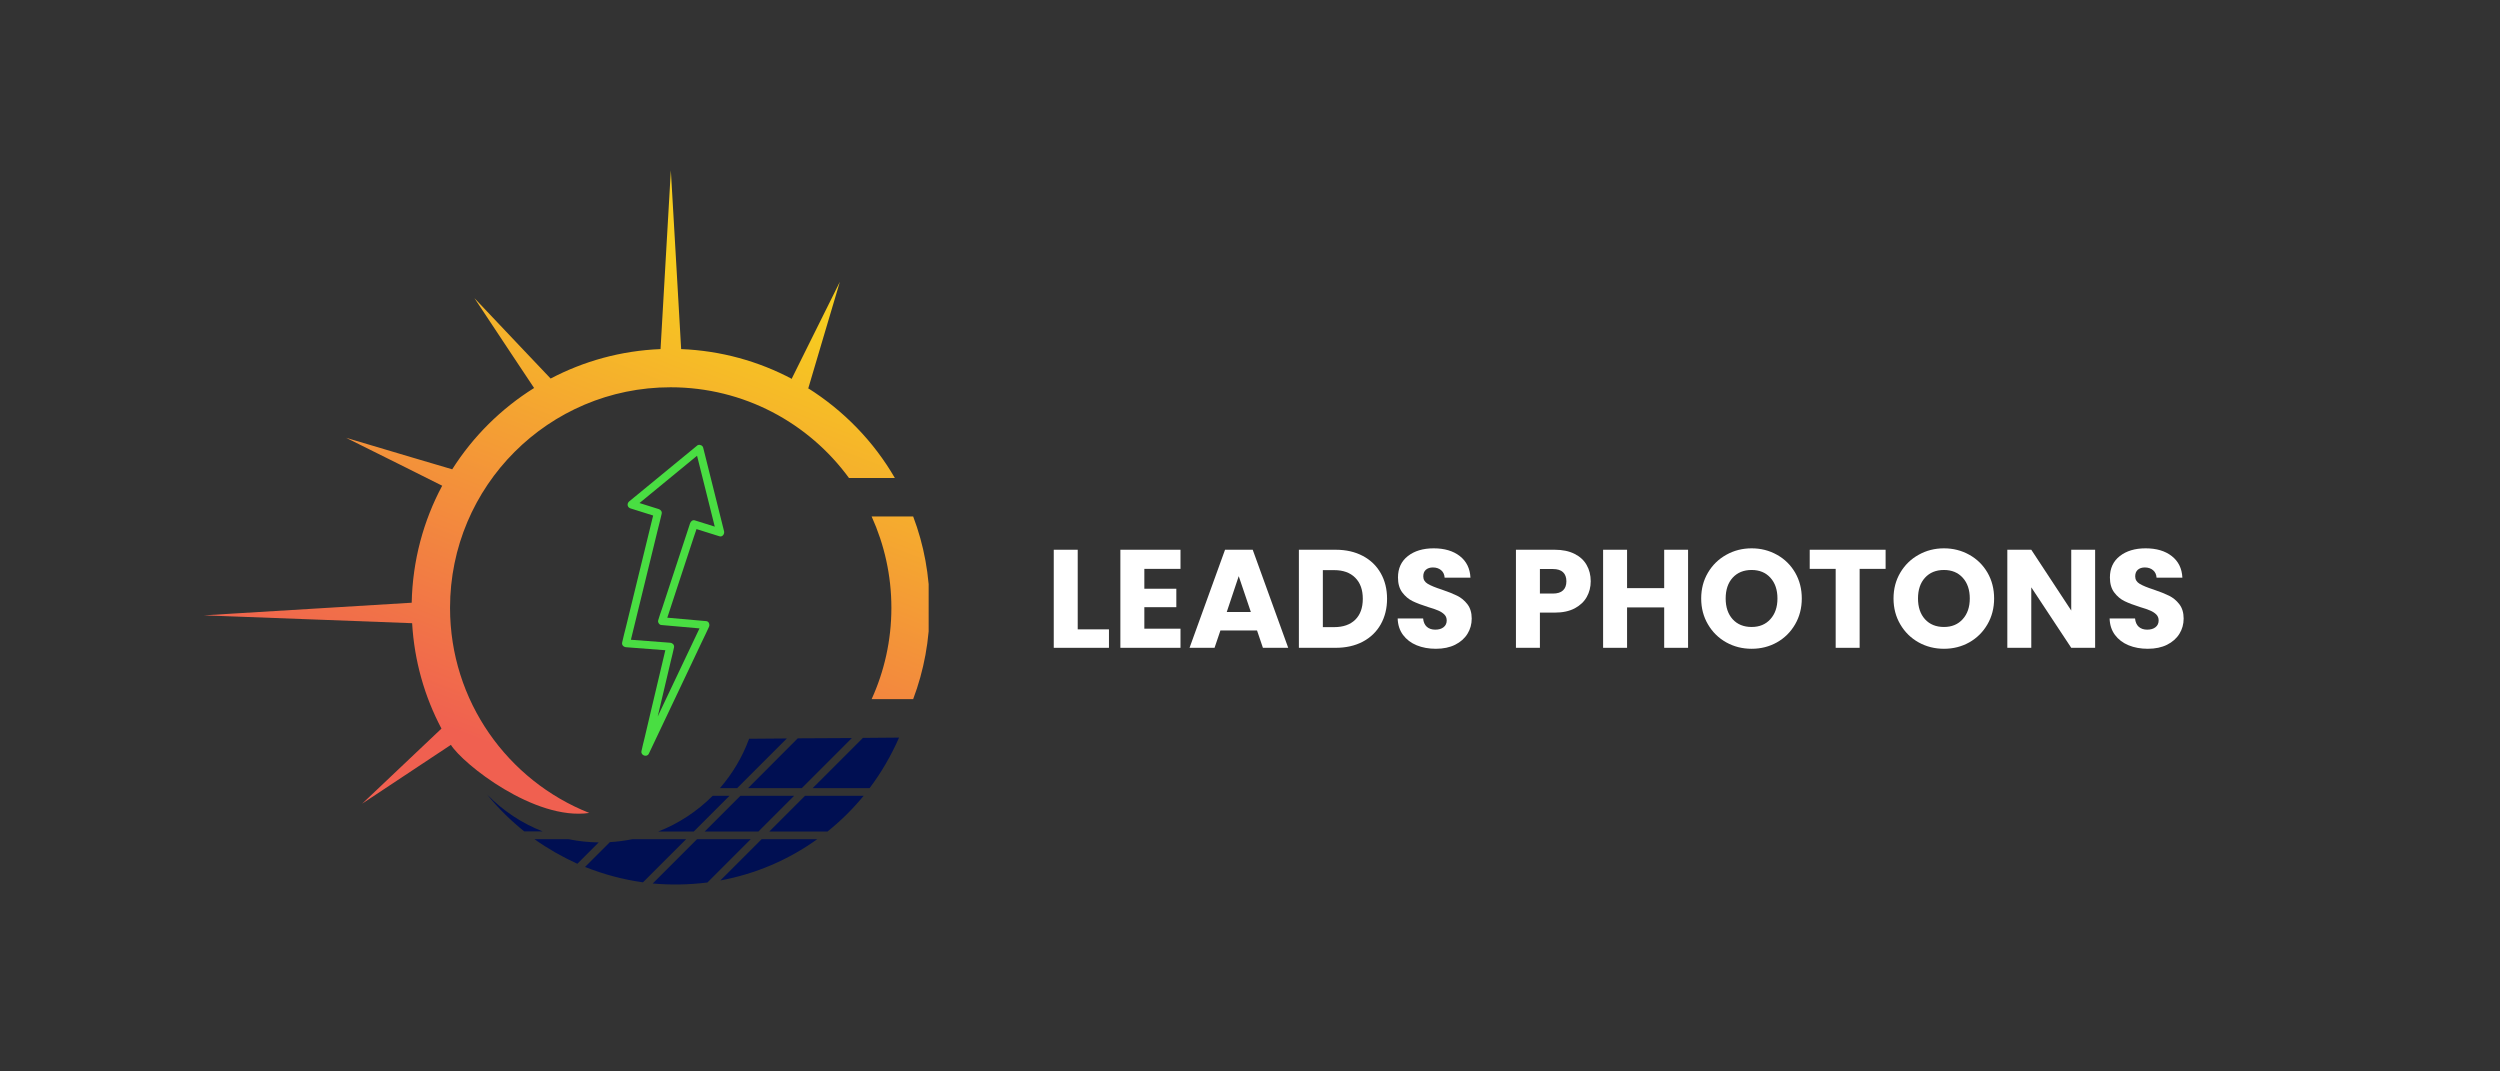 <svg xmlns="http://www.w3.org/2000/svg" xmlns:xlink="http://www.w3.org/1999/xlink" width="700" zoomAndPan="magnify" viewBox="0 0 525 225" height="300" preserveAspectRatio="xMidYMid meet" version="1.0"><rect x="0" y="0" width="525" height="225" fill="#333333" stroke="none"/><defs><g/><clipPath id="bc6235ba43"><path d="M 42.766 35.816 L 195.016 35.816 L 195.016 171 L 42.766 171 Z M 42.766 35.816 " clip-rule="nonzero"/></clipPath><clipPath id="e0407c0b31"><path d="M 123.746 170.719 C 106.609 163.918 94.508 147.211 94.508 127.641 C 94.508 102.059 115.238 81.328 140.816 81.328 C 156.215 81.328 169.844 88.828 178.289 100.383 L 187.922 100.383 C 183.473 92.699 177.16 86.207 169.629 81.48 C 169.691 81.48 169.723 81.48 169.75 81.512 L 172.312 72.852 L 176.367 59.191 L 170.027 71.938 L 166.277 79.496 C 166.305 79.496 166.336 79.559 166.336 79.59 C 159.324 75.871 151.43 73.645 143.043 73.309 L 142.098 56.875 L 140.879 35.777 L 139.66 56.875 L 138.715 73.309 C 130.391 73.645 122.586 75.84 115.633 79.496 L 109.414 72.941 L 99.629 62.605 L 107.496 74.469 L 112.16 81.48 C 105.238 85.809 99.355 91.633 94.965 98.555 L 86.395 96.023 L 72.676 91.938 L 85.422 98.277 L 92.859 102 C 88.926 109.348 86.641 117.699 86.457 126.57 L 67.891 127.699 L 42.797 129.223 L 67.98 130.168 L 86.547 130.871 C 87.008 138.828 89.172 146.328 92.707 153.004 L 86.395 158.98 L 76.062 168.766 L 87.922 160.902 L 94.688 156.418 C 97.219 160.445 112.281 172.395 123.746 170.719 Z M 187.191 127.641 C 187.191 134.5 185.695 140.992 183.043 146.816 L 191.766 146.816 C 194.02 140.84 195.238 134.375 195.238 127.641 C 195.238 120.871 194.02 114.406 191.766 108.461 L 183.043 108.461 C 185.695 114.316 187.191 120.809 187.191 127.641 Z M 187.191 127.641 " clip-rule="nonzero"/></clipPath><linearGradient x1="24781.275" gradientTransform="matrix(0.01, 0, 0, -0.01, -150.347, -198.127)" y1="-39349.275" x2="31402.723" gradientUnits="userSpaceOnUse" y2="-22242.948" id="b1482c7d2d"><stop stop-opacity="1" stop-color="rgb(94.099%, 37.599%, 31.4%)" offset="0"/><stop stop-opacity="1" stop-color="rgb(94.099%, 37.599%, 31.4%)" offset="0.125"/><stop stop-opacity="1" stop-color="rgb(94.099%, 37.599%, 31.4%)" offset="0.188"/><stop stop-opacity="1" stop-color="rgb(94.099%, 37.599%, 31.4%)" offset="0.203"/><stop stop-opacity="1" stop-color="rgb(94.11%, 37.761%, 31.326%)" offset="0.211"/><stop stop-opacity="1" stop-color="rgb(94.139%, 38.202%, 31.128%)" offset="0.215"/><stop stop-opacity="1" stop-color="rgb(94.157%, 38.483%, 31.003%)" offset="0.219"/><stop stop-opacity="1" stop-color="rgb(94.176%, 38.763%, 30.876%)" offset="0.223"/><stop stop-opacity="1" stop-color="rgb(94.194%, 39.044%, 30.751%)" offset="0.227"/><stop stop-opacity="1" stop-color="rgb(94.212%, 39.325%, 30.624%)" offset="0.23"/><stop stop-opacity="1" stop-color="rgb(94.231%, 39.606%, 30.499%)" offset="0.234"/><stop stop-opacity="1" stop-color="rgb(94.249%, 39.886%, 30.373%)" offset="0.238"/><stop stop-opacity="1" stop-color="rgb(94.267%, 40.167%, 30.247%)" offset="0.242"/><stop stop-opacity="1" stop-color="rgb(94.286%, 40.448%, 30.121%)" offset="0.246"/><stop stop-opacity="1" stop-color="rgb(94.304%, 40.729%, 29.996%)" offset="0.25"/><stop stop-opacity="1" stop-color="rgb(94.322%, 41.01%, 29.869%)" offset="0.254"/><stop stop-opacity="1" stop-color="rgb(94.341%, 41.29%, 29.744%)" offset="0.258"/><stop stop-opacity="1" stop-color="rgb(94.359%, 41.571%, 29.617%)" offset="0.262"/><stop stop-opacity="1" stop-color="rgb(94.377%, 41.852%, 29.492%)" offset="0.266"/><stop stop-opacity="1" stop-color="rgb(94.395%, 42.133%, 29.366%)" offset="0.27"/><stop stop-opacity="1" stop-color="rgb(94.414%, 42.413%, 29.239%)" offset="0.273"/><stop stop-opacity="1" stop-color="rgb(94.432%, 42.694%, 29.112%)" offset="0.277"/><stop stop-opacity="1" stop-color="rgb(94.45%, 42.975%, 28.987%)" offset="0.281"/><stop stop-opacity="1" stop-color="rgb(94.469%, 43.256%, 28.86%)" offset="0.285"/><stop stop-opacity="1" stop-color="rgb(94.487%, 43.536%, 28.735%)" offset="0.289"/><stop stop-opacity="1" stop-color="rgb(94.505%, 43.817%, 28.609%)" offset="0.293"/><stop stop-opacity="1" stop-color="rgb(94.524%, 44.098%, 28.484%)" offset="0.297"/><stop stop-opacity="1" stop-color="rgb(94.542%, 44.379%, 28.357%)" offset="0.301"/><stop stop-opacity="1" stop-color="rgb(94.562%, 44.659%, 28.232%)" offset="0.305"/><stop stop-opacity="1" stop-color="rgb(94.58%, 44.94%, 28.105%)" offset="0.309"/><stop stop-opacity="1" stop-color="rgb(94.598%, 45.221%, 27.98%)" offset="0.312"/><stop stop-opacity="1" stop-color="rgb(94.617%, 45.502%, 27.853%)" offset="0.316"/><stop stop-opacity="1" stop-color="rgb(94.635%, 45.782%, 27.728%)" offset="0.32"/><stop stop-opacity="1" stop-color="rgb(94.653%, 46.063%, 27.602%)" offset="0.324"/><stop stop-opacity="1" stop-color="rgb(94.672%, 46.344%, 27.477%)" offset="0.328"/><stop stop-opacity="1" stop-color="rgb(94.69%, 46.623%, 27.35%)" offset="0.332"/><stop stop-opacity="1" stop-color="rgb(94.708%, 46.904%, 27.225%)" offset="0.336"/><stop stop-opacity="1" stop-color="rgb(94.727%, 47.185%, 27.098%)" offset="0.34"/><stop stop-opacity="1" stop-color="rgb(94.745%, 47.466%, 26.973%)" offset="0.344"/><stop stop-opacity="1" stop-color="rgb(94.763%, 47.746%, 26.846%)" offset="0.348"/><stop stop-opacity="1" stop-color="rgb(94.781%, 48.027%, 26.721%)" offset="0.352"/><stop stop-opacity="1" stop-color="rgb(94.8%, 48.308%, 26.595%)" offset="0.355"/><stop stop-opacity="1" stop-color="rgb(94.818%, 48.589%, 26.469%)" offset="0.359"/><stop stop-opacity="1" stop-color="rgb(94.836%, 48.869%, 26.343%)" offset="0.363"/><stop stop-opacity="1" stop-color="rgb(94.855%, 49.15%, 26.218%)" offset="0.367"/><stop stop-opacity="1" stop-color="rgb(94.873%, 49.431%, 26.091%)" offset="0.371"/><stop stop-opacity="1" stop-color="rgb(94.891%, 49.712%, 25.966%)" offset="0.375"/><stop stop-opacity="1" stop-color="rgb(94.91%, 49.992%, 25.839%)" offset="0.379"/><stop stop-opacity="1" stop-color="rgb(94.928%, 50.273%, 25.714%)" offset="0.383"/><stop stop-opacity="1" stop-color="rgb(94.946%, 50.554%, 25.587%)" offset="0.387"/><stop stop-opacity="1" stop-color="rgb(94.965%, 50.835%, 25.462%)" offset="0.391"/><stop stop-opacity="1" stop-color="rgb(94.983%, 51.115%, 25.336%)" offset="0.395"/><stop stop-opacity="1" stop-color="rgb(95.001%, 51.396%, 25.211%)" offset="0.398"/><stop stop-opacity="1" stop-color="rgb(95.02%, 51.677%, 25.084%)" offset="0.402"/><stop stop-opacity="1" stop-color="rgb(95.038%, 51.958%, 24.959%)" offset="0.406"/><stop stop-opacity="1" stop-color="rgb(95.056%, 52.238%, 24.832%)" offset="0.41"/><stop stop-opacity="1" stop-color="rgb(95.076%, 52.519%, 24.707%)" offset="0.414"/><stop stop-opacity="1" stop-color="rgb(95.094%, 52.8%, 24.58%)" offset="0.418"/><stop stop-opacity="1" stop-color="rgb(95.113%, 53.081%, 24.454%)" offset="0.422"/><stop stop-opacity="1" stop-color="rgb(95.131%, 53.362%, 24.327%)" offset="0.426"/><stop stop-opacity="1" stop-color="rgb(95.149%, 53.642%, 24.202%)" offset="0.43"/><stop stop-opacity="1" stop-color="rgb(95.168%, 53.923%, 24.075%)" offset="0.434"/><stop stop-opacity="1" stop-color="rgb(95.186%, 54.204%, 23.95%)" offset="0.438"/><stop stop-opacity="1" stop-color="rgb(95.204%, 54.485%, 23.824%)" offset="0.441"/><stop stop-opacity="1" stop-color="rgb(95.222%, 54.765%, 23.698%)" offset="0.445"/><stop stop-opacity="1" stop-color="rgb(95.241%, 55.045%, 23.572%)" offset="0.449"/><stop stop-opacity="1" stop-color="rgb(95.259%, 55.325%, 23.447%)" offset="0.453"/><stop stop-opacity="1" stop-color="rgb(95.277%, 55.606%, 23.32%)" offset="0.457"/><stop stop-opacity="1" stop-color="rgb(95.296%, 55.887%, 23.195%)" offset="0.461"/><stop stop-opacity="1" stop-color="rgb(95.314%, 56.168%, 23.068%)" offset="0.465"/><stop stop-opacity="1" stop-color="rgb(95.332%, 56.448%, 22.943%)" offset="0.469"/><stop stop-opacity="1" stop-color="rgb(95.351%, 56.729%, 22.816%)" offset="0.473"/><stop stop-opacity="1" stop-color="rgb(95.369%, 57.01%, 22.691%)" offset="0.477"/><stop stop-opacity="1" stop-color="rgb(95.387%, 57.291%, 22.565%)" offset="0.48"/><stop stop-opacity="1" stop-color="rgb(95.406%, 57.571%, 22.44%)" offset="0.484"/><stop stop-opacity="1" stop-color="rgb(95.424%, 57.852%, 22.313%)" offset="0.488"/><stop stop-opacity="1" stop-color="rgb(95.442%, 58.133%, 22.188%)" offset="0.492"/><stop stop-opacity="1" stop-color="rgb(95.461%, 58.414%, 22.061%)" offset="0.496"/><stop stop-opacity="1" stop-color="rgb(95.479%, 58.694%, 21.936%)" offset="0.5"/><stop stop-opacity="1" stop-color="rgb(95.497%, 58.975%, 21.809%)" offset="0.504"/><stop stop-opacity="1" stop-color="rgb(95.515%, 59.256%, 21.684%)" offset="0.508"/><stop stop-opacity="1" stop-color="rgb(95.534%, 59.537%, 21.558%)" offset="0.512"/><stop stop-opacity="1" stop-color="rgb(95.552%, 59.818%, 21.432%)" offset="0.516"/><stop stop-opacity="1" stop-color="rgb(95.57%, 60.098%, 21.306%)" offset="0.52"/><stop stop-opacity="1" stop-color="rgb(95.59%, 60.379%, 21.181%)" offset="0.523"/><stop stop-opacity="1" stop-color="rgb(95.609%, 60.66%, 21.054%)" offset="0.527"/><stop stop-opacity="1" stop-color="rgb(95.627%, 60.941%, 20.929%)" offset="0.531"/><stop stop-opacity="1" stop-color="rgb(95.645%, 61.221%, 20.802%)" offset="0.535"/><stop stop-opacity="1" stop-color="rgb(95.663%, 61.502%, 20.677%)" offset="0.539"/><stop stop-opacity="1" stop-color="rgb(95.682%, 61.783%, 20.551%)" offset="0.543"/><stop stop-opacity="1" stop-color="rgb(95.7%, 62.064%, 20.425%)" offset="0.547"/><stop stop-opacity="1" stop-color="rgb(95.718%, 62.344%, 20.299%)" offset="0.551"/><stop stop-opacity="1" stop-color="rgb(95.737%, 62.625%, 20.174%)" offset="0.555"/><stop stop-opacity="1" stop-color="rgb(95.755%, 62.906%, 20.047%)" offset="0.559"/><stop stop-opacity="1" stop-color="rgb(95.773%, 63.187%, 19.92%)" offset="0.562"/><stop stop-opacity="1" stop-color="rgb(95.792%, 63.466%, 19.794%)" offset="0.566"/><stop stop-opacity="1" stop-color="rgb(95.81%, 63.747%, 19.669%)" offset="0.57"/><stop stop-opacity="1" stop-color="rgb(95.828%, 64.027%, 19.542%)" offset="0.574"/><stop stop-opacity="1" stop-color="rgb(95.847%, 64.308%, 19.417%)" offset="0.578"/><stop stop-opacity="1" stop-color="rgb(95.865%, 64.589%, 19.29%)" offset="0.582"/><stop stop-opacity="1" stop-color="rgb(95.883%, 64.87%, 19.165%)" offset="0.586"/><stop stop-opacity="1" stop-color="rgb(95.901%, 65.15%, 19.038%)" offset="0.59"/><stop stop-opacity="1" stop-color="rgb(95.92%, 65.431%, 18.913%)" offset="0.594"/><stop stop-opacity="1" stop-color="rgb(95.938%, 65.712%, 18.787%)" offset="0.598"/><stop stop-opacity="1" stop-color="rgb(95.956%, 65.993%, 18.661%)" offset="0.602"/><stop stop-opacity="1" stop-color="rgb(95.975%, 66.273%, 18.535%)" offset="0.605"/><stop stop-opacity="1" stop-color="rgb(95.993%, 66.554%, 18.41%)" offset="0.609"/><stop stop-opacity="1" stop-color="rgb(96.011%, 66.835%, 18.283%)" offset="0.613"/><stop stop-opacity="1" stop-color="rgb(96.03%, 67.116%, 18.158%)" offset="0.617"/><stop stop-opacity="1" stop-color="rgb(96.048%, 67.397%, 18.031%)" offset="0.621"/><stop stop-opacity="1" stop-color="rgb(96.066%, 67.677%, 17.906%)" offset="0.625"/><stop stop-opacity="1" stop-color="rgb(96.085%, 67.958%, 17.78%)" offset="0.629"/><stop stop-opacity="1" stop-color="rgb(96.104%, 68.239%, 17.654%)" offset="0.633"/><stop stop-opacity="1" stop-color="rgb(96.123%, 68.52%, 17.528%)" offset="0.637"/><stop stop-opacity="1" stop-color="rgb(96.141%, 68.8%, 17.403%)" offset="0.641"/><stop stop-opacity="1" stop-color="rgb(96.159%, 69.081%, 17.276%)" offset="0.645"/><stop stop-opacity="1" stop-color="rgb(96.178%, 69.362%, 17.151%)" offset="0.648"/><stop stop-opacity="1" stop-color="rgb(96.196%, 69.643%, 17.024%)" offset="0.652"/><stop stop-opacity="1" stop-color="rgb(96.214%, 69.923%, 16.899%)" offset="0.656"/><stop stop-opacity="1" stop-color="rgb(96.233%, 70.204%, 16.772%)" offset="0.66"/><stop stop-opacity="1" stop-color="rgb(96.251%, 70.485%, 16.647%)" offset="0.664"/><stop stop-opacity="1" stop-color="rgb(96.269%, 70.766%, 16.521%)" offset="0.668"/><stop stop-opacity="1" stop-color="rgb(96.288%, 71.046%, 16.396%)" offset="0.672"/><stop stop-opacity="1" stop-color="rgb(96.306%, 71.327%, 16.269%)" offset="0.676"/><stop stop-opacity="1" stop-color="rgb(96.324%, 71.608%, 16.144%)" offset="0.68"/><stop stop-opacity="1" stop-color="rgb(96.342%, 71.887%, 16.017%)" offset="0.684"/><stop stop-opacity="1" stop-color="rgb(96.361%, 72.168%, 15.892%)" offset="0.688"/><stop stop-opacity="1" stop-color="rgb(96.379%, 72.449%, 15.765%)" offset="0.691"/><stop stop-opacity="1" stop-color="rgb(96.397%, 72.729%, 15.64%)" offset="0.695"/><stop stop-opacity="1" stop-color="rgb(96.416%, 73.01%, 15.514%)" offset="0.699"/><stop stop-opacity="1" stop-color="rgb(96.434%, 73.291%, 15.388%)" offset="0.703"/><stop stop-opacity="1" stop-color="rgb(96.452%, 73.572%, 15.262%)" offset="0.707"/><stop stop-opacity="1" stop-color="rgb(96.471%, 73.853%, 15.135%)" offset="0.711"/><stop stop-opacity="1" stop-color="rgb(96.489%, 74.133%, 15.009%)" offset="0.715"/><stop stop-opacity="1" stop-color="rgb(96.507%, 74.414%, 14.883%)" offset="0.719"/><stop stop-opacity="1" stop-color="rgb(96.526%, 74.695%, 14.757%)" offset="0.723"/><stop stop-opacity="1" stop-color="rgb(96.544%, 74.976%, 14.632%)" offset="0.727"/><stop stop-opacity="1" stop-color="rgb(96.562%, 75.256%, 14.505%)" offset="0.73"/><stop stop-opacity="1" stop-color="rgb(96.581%, 75.537%, 14.38%)" offset="0.734"/><stop stop-opacity="1" stop-color="rgb(96.599%, 75.818%, 14.253%)" offset="0.738"/><stop stop-opacity="1" stop-color="rgb(96.619%, 76.099%, 14.128%)" offset="0.742"/><stop stop-opacity="1" stop-color="rgb(96.637%, 76.379%, 14.001%)" offset="0.746"/><stop stop-opacity="1" stop-color="rgb(96.655%, 76.66%, 13.876%)" offset="0.75"/><stop stop-opacity="1" stop-color="rgb(96.674%, 76.941%, 13.75%)" offset="0.754"/><stop stop-opacity="1" stop-color="rgb(96.692%, 77.222%, 13.625%)" offset="0.758"/><stop stop-opacity="1" stop-color="rgb(96.71%, 77.502%, 13.498%)" offset="0.762"/><stop stop-opacity="1" stop-color="rgb(96.729%, 77.783%, 13.373%)" offset="0.766"/><stop stop-opacity="1" stop-color="rgb(96.747%, 78.064%, 13.246%)" offset="0.77"/><stop stop-opacity="1" stop-color="rgb(96.765%, 78.345%, 13.121%)" offset="0.773"/><stop stop-opacity="1" stop-color="rgb(96.783%, 78.625%, 12.994%)" offset="0.777"/><stop stop-opacity="1" stop-color="rgb(96.802%, 78.906%, 12.869%)" offset="0.781"/><stop stop-opacity="1" stop-color="rgb(96.82%, 79.187%, 12.743%)" offset="0.785"/><stop stop-opacity="1" stop-color="rgb(96.838%, 79.468%, 12.617%)" offset="0.789"/><stop stop-opacity="1" stop-color="rgb(96.857%, 79.749%, 12.491%)" offset="0.793"/><stop stop-opacity="1" stop-color="rgb(96.875%, 80.029%, 12.366%)" offset="0.797"/><stop stop-opacity="1" stop-color="rgb(96.887%, 80.214%, 12.282%)" offset="0.812"/><stop stop-opacity="1" stop-color="rgb(96.899%, 80.399%, 12.199%)" offset="0.875"/><stop stop-opacity="1" stop-color="rgb(96.899%, 80.399%, 12.199%)" offset="1"/></linearGradient><clipPath id="75a21de49b"><path d="M 102 154 L 189 154 L 189 185.777 L 102 185.777 Z M 102 154 " clip-rule="nonzero"/></clipPath><clipPath id="62f94137bf"><path d="M 130 93 L 153 93 L 153 159 L 130 159 Z M 130 93 " clip-rule="nonzero"/></clipPath><clipPath id="1aa752fd2f"><path d="M 108.336 117.949 L 147.445 92.797 L 174.219 134.43 L 135.109 159.582 Z M 108.336 117.949 " clip-rule="nonzero"/></clipPath><clipPath id="cfc6877902"><path d="M 108.336 117.949 L 147.445 92.797 L 174.219 134.43 L 135.109 159.582 Z M 108.336 117.949 " clip-rule="nonzero"/></clipPath></defs><g fill="#ffffff" fill-opacity="1"><g transform="translate(219.476, 136.04)"><g><path d="M 6.844 -3.875 L 13.406 -3.875 L 13.406 0 L 1.812 0 L 1.812 -20.594 L 6.844 -20.594 Z M 6.844 -3.875 "/></g></g></g><g fill="#ffffff" fill-opacity="1"><g transform="translate(233.467, 136.04)"><g><path d="M 6.844 -16.578 L 6.844 -12.406 L 13.562 -12.406 L 13.562 -8.531 L 6.844 -8.531 L 6.844 -4.016 L 14.438 -4.016 L 14.438 0 L 1.812 0 L 1.812 -20.594 L 14.438 -20.594 L 14.438 -16.578 Z M 6.844 -16.578 "/></g></g></g><g fill="#ffffff" fill-opacity="1"><g transform="translate(249.336, 136.04)"><g><path d="M 14.641 -3.641 L 6.953 -3.641 L 5.719 0 L 0.469 0 L 7.922 -20.594 L 13.734 -20.594 L 21.188 0 L 15.875 0 Z M 13.344 -7.516 L 10.797 -15.047 L 8.281 -7.516 Z M 13.344 -7.516 "/></g></g></g><g fill="#ffffff" fill-opacity="1"><g transform="translate(270.954, 136.04)"><g><path d="M 9.531 -20.594 C 11.707 -20.594 13.609 -20.16 15.234 -19.297 C 16.859 -18.441 18.113 -17.234 19 -15.672 C 19.883 -14.117 20.328 -12.328 20.328 -10.297 C 20.328 -8.285 19.883 -6.492 19 -4.922 C 18.113 -3.359 16.852 -2.145 15.219 -1.281 C 13.582 -0.426 11.688 0 9.531 0 L 1.812 0 L 1.812 -20.594 Z M 9.219 -4.344 C 11.113 -4.344 12.586 -4.859 13.641 -5.891 C 14.703 -6.93 15.234 -8.398 15.234 -10.297 C 15.234 -12.191 14.703 -13.664 13.641 -14.719 C 12.586 -15.781 11.113 -16.312 9.219 -16.312 L 6.844 -16.312 L 6.844 -4.344 Z M 9.219 -4.344 "/></g></g></g><g fill="#ffffff" fill-opacity="1"><g transform="translate(292.278, 136.04)"><g><path d="M 9.266 0.203 C 7.766 0.203 6.414 -0.039 5.219 -0.531 C 4.031 -1.02 3.078 -1.742 2.359 -2.703 C 1.648 -3.66 1.273 -4.812 1.234 -6.156 L 6.578 -6.156 C 6.648 -5.395 6.91 -4.812 7.359 -4.406 C 7.816 -4.008 8.406 -3.812 9.125 -3.812 C 9.863 -3.812 10.445 -3.984 10.875 -4.328 C 11.312 -4.672 11.531 -5.145 11.531 -5.75 C 11.531 -6.258 11.359 -6.68 11.016 -7.016 C 10.672 -7.348 10.25 -7.617 9.75 -7.828 C 9.258 -8.047 8.551 -8.289 7.625 -8.562 C 6.301 -8.977 5.219 -9.391 4.375 -9.797 C 3.531 -10.211 2.805 -10.82 2.203 -11.625 C 1.598 -12.426 1.297 -13.473 1.297 -14.766 C 1.297 -16.68 1.988 -18.18 3.375 -19.266 C 4.758 -20.348 6.566 -20.891 8.797 -20.891 C 11.066 -20.891 12.895 -20.348 14.281 -19.266 C 15.676 -18.18 16.422 -16.672 16.516 -14.734 L 11.094 -14.734 C 11.051 -15.398 10.805 -15.922 10.359 -16.297 C 9.91 -16.68 9.332 -16.875 8.625 -16.875 C 8.02 -16.875 7.531 -16.711 7.156 -16.391 C 6.789 -16.066 6.609 -15.602 6.609 -15 C 6.609 -14.332 6.922 -13.812 7.547 -13.438 C 8.172 -13.062 9.145 -12.66 10.469 -12.234 C 11.801 -11.785 12.883 -11.352 13.719 -10.938 C 14.551 -10.531 15.27 -9.938 15.875 -9.156 C 16.477 -8.375 16.781 -7.367 16.781 -6.141 C 16.781 -4.961 16.484 -3.895 15.891 -2.938 C 15.297 -1.977 14.43 -1.211 13.297 -0.641 C 12.16 -0.078 10.816 0.203 9.266 0.203 Z M 9.266 0.203 "/></g></g></g><g fill="#ffffff" fill-opacity="1"><g transform="translate(310.317, 136.04)"><g/></g></g><g fill="#ffffff" fill-opacity="1"><g transform="translate(316.536, 136.04)"><g><path d="M 17.516 -13.969 C 17.516 -12.77 17.238 -11.676 16.688 -10.688 C 16.145 -9.707 15.305 -8.91 14.172 -8.297 C 13.035 -7.691 11.629 -7.391 9.953 -7.391 L 6.844 -7.391 L 6.844 0 L 1.812 0 L 1.812 -20.594 L 9.953 -20.594 C 11.586 -20.594 12.973 -20.305 14.109 -19.734 C 15.242 -19.172 16.094 -18.391 16.656 -17.391 C 17.227 -16.398 17.516 -15.258 17.516 -13.969 Z M 9.562 -11.391 C 10.52 -11.391 11.234 -11.613 11.703 -12.062 C 12.172 -12.508 12.406 -13.145 12.406 -13.969 C 12.406 -14.789 12.172 -15.426 11.703 -15.875 C 11.234 -16.32 10.52 -16.547 9.562 -16.547 L 6.844 -16.547 L 6.844 -11.391 Z M 9.562 -11.391 "/></g></g></g><g fill="#ffffff" fill-opacity="1"><g transform="translate(334.839, 136.04)"><g><path d="M 19.656 -20.594 L 19.656 0 L 14.641 0 L 14.641 -8.484 L 6.844 -8.484 L 6.844 0 L 1.812 0 L 1.812 -20.594 L 6.844 -20.594 L 6.844 -12.531 L 14.641 -12.531 L 14.641 -20.594 Z M 19.656 -20.594 "/></g></g></g><g fill="#ffffff" fill-opacity="1"><g transform="translate(356.281, 136.04)"><g><path d="M 11.562 0.203 C 9.625 0.203 7.848 -0.242 6.234 -1.141 C 4.617 -2.047 3.336 -3.305 2.391 -4.922 C 1.441 -6.535 0.969 -8.348 0.969 -10.359 C 0.969 -12.367 1.441 -14.176 2.391 -15.781 C 3.336 -17.383 4.617 -18.633 6.234 -19.531 C 7.848 -20.438 9.625 -20.891 11.562 -20.891 C 13.5 -20.891 15.273 -20.438 16.891 -19.531 C 18.504 -18.633 19.773 -17.383 20.703 -15.781 C 21.629 -14.176 22.094 -12.367 22.094 -10.359 C 22.094 -8.348 21.625 -6.535 20.688 -4.922 C 19.75 -3.305 18.477 -2.047 16.875 -1.141 C 15.27 -0.242 13.5 0.203 11.562 0.203 Z M 11.562 -4.375 C 13.207 -4.375 14.52 -4.922 15.5 -6.016 C 16.488 -7.109 16.984 -8.555 16.984 -10.359 C 16.984 -12.18 16.488 -13.633 15.5 -14.719 C 14.52 -15.801 13.207 -16.344 11.562 -16.344 C 9.895 -16.344 8.566 -15.801 7.578 -14.719 C 6.598 -13.645 6.109 -12.191 6.109 -10.359 C 6.109 -8.535 6.598 -7.082 7.578 -6 C 8.566 -4.914 9.895 -4.375 11.562 -4.375 Z M 11.562 -4.375 "/></g></g></g><g fill="#ffffff" fill-opacity="1"><g transform="translate(379.336, 136.04)"><g><path d="M 16.641 -20.594 L 16.641 -16.578 L 11.188 -16.578 L 11.188 0 L 6.156 0 L 6.156 -16.578 L 0.703 -16.578 L 0.703 -20.594 Z M 16.641 -20.594 "/></g></g></g><g fill="#ffffff" fill-opacity="1"><g transform="translate(396.671, 136.04)"><g><path d="M 11.562 0.203 C 9.625 0.203 7.848 -0.242 6.234 -1.141 C 4.617 -2.047 3.336 -3.305 2.391 -4.922 C 1.441 -6.535 0.969 -8.348 0.969 -10.359 C 0.969 -12.367 1.441 -14.176 2.391 -15.781 C 3.336 -17.383 4.617 -18.633 6.234 -19.531 C 7.848 -20.438 9.625 -20.891 11.562 -20.891 C 13.5 -20.891 15.273 -20.438 16.891 -19.531 C 18.504 -18.633 19.773 -17.383 20.703 -15.781 C 21.629 -14.176 22.094 -12.367 22.094 -10.359 C 22.094 -8.348 21.625 -6.535 20.688 -4.922 C 19.75 -3.305 18.477 -2.047 16.875 -1.141 C 15.27 -0.242 13.5 0.203 11.562 0.203 Z M 11.562 -4.375 C 13.207 -4.375 14.52 -4.922 15.5 -6.016 C 16.488 -7.109 16.984 -8.555 16.984 -10.359 C 16.984 -12.18 16.488 -13.633 15.5 -14.719 C 14.52 -15.801 13.207 -16.344 11.562 -16.344 C 9.895 -16.344 8.566 -15.801 7.578 -14.719 C 6.598 -13.645 6.109 -12.191 6.109 -10.359 C 6.109 -8.535 6.598 -7.082 7.578 -6 C 8.566 -4.914 9.895 -4.375 11.562 -4.375 Z M 11.562 -4.375 "/></g></g></g><g fill="#ffffff" fill-opacity="1"><g transform="translate(419.726, 136.04)"><g><path d="M 20.25 0 L 15.234 0 L 6.844 -12.703 L 6.844 0 L 1.812 0 L 1.812 -20.594 L 6.844 -20.594 L 15.234 -7.828 L 15.234 -20.594 L 20.25 -20.594 Z M 20.25 0 "/></g></g></g><g fill="#ffffff" fill-opacity="1"><g transform="translate(441.784, 136.04)"><g><path d="M 9.266 0.203 C 7.766 0.203 6.414 -0.039 5.219 -0.531 C 4.031 -1.02 3.078 -1.742 2.359 -2.703 C 1.648 -3.66 1.273 -4.812 1.234 -6.156 L 6.578 -6.156 C 6.648 -5.395 6.91 -4.812 7.359 -4.406 C 7.816 -4.008 8.406 -3.812 9.125 -3.812 C 9.863 -3.812 10.445 -3.984 10.875 -4.328 C 11.312 -4.672 11.531 -5.145 11.531 -5.75 C 11.531 -6.258 11.359 -6.68 11.016 -7.016 C 10.672 -7.348 10.25 -7.617 9.75 -7.828 C 9.258 -8.047 8.551 -8.289 7.625 -8.562 C 6.301 -8.977 5.219 -9.391 4.375 -9.797 C 3.531 -10.211 2.805 -10.82 2.203 -11.625 C 1.598 -12.426 1.297 -13.473 1.297 -14.766 C 1.297 -16.68 1.988 -18.18 3.375 -19.266 C 4.758 -20.348 6.566 -20.891 8.797 -20.891 C 11.066 -20.891 12.895 -20.348 14.281 -19.266 C 15.676 -18.18 16.422 -16.672 16.516 -14.734 L 11.094 -14.734 C 11.051 -15.398 10.805 -15.922 10.359 -16.297 C 9.91 -16.68 9.332 -16.875 8.625 -16.875 C 8.02 -16.875 7.531 -16.711 7.156 -16.391 C 6.789 -16.066 6.609 -15.602 6.609 -15 C 6.609 -14.332 6.922 -13.812 7.547 -13.438 C 8.172 -13.062 9.145 -12.66 10.469 -12.234 C 11.801 -11.785 12.883 -11.352 13.719 -10.938 C 14.551 -10.531 15.27 -9.938 15.875 -9.156 C 16.477 -8.375 16.781 -7.367 16.781 -6.141 C 16.781 -4.961 16.484 -3.895 15.891 -2.938 C 15.297 -1.977 14.43 -1.211 13.297 -0.641 C 12.16 -0.078 10.816 0.203 9.266 0.203 Z M 9.266 0.203 "/></g></g></g><g clip-path="url(#bc6235ba43)"><g clip-path="url(#e0407c0b31)"><path fill="url(#b1482c7d2d)" d="M 42.797 172.395 L 42.797 35.816 L 195.016 35.816 L 195.016 172.395 Z M 42.797 172.395 " fill-rule="nonzero"/></g></g><g clip-path="url(#75a21de49b)"><path fill="#000f52" d="M 102.312 166.879 C 105.664 170.293 109.629 172.914 113.957 174.59 L 110.086 174.59 C 107.281 172.336 104.66 169.773 102.312 166.879 Z M 165.238 155.078 L 154.812 165.504 L 151.184 165.504 C 153.805 162.488 155.91 158.98 157.312 155.141 Z M 178.898 154.988 L 168.379 165.504 L 157.098 165.504 L 167.527 155.047 Z M 182.617 165.504 L 170.664 165.504 L 181.215 154.957 L 188.805 154.895 C 187.129 158.707 185.055 162.273 182.617 165.504 Z M 159.934 176.238 L 171.609 176.238 C 165.637 180.535 158.715 183.523 151.277 184.895 Z M 161.551 174.621 L 169.051 167.121 L 181.367 167.121 C 179.082 169.895 176.551 172.395 173.777 174.621 Z M 147.984 174.621 L 155.484 167.121 L 166.762 167.121 L 159.262 174.621 Z M 145.695 174.621 L 138.227 174.621 C 142.523 172.945 146.43 170.352 149.66 167.121 L 153.195 167.121 Z M 137.066 185.535 L 146.367 176.238 L 157.648 176.238 L 148.562 185.324 C 144.691 185.809 140.848 185.871 137.066 185.535 Z M 122.859 182.059 L 128.074 176.848 C 129.629 176.754 131.215 176.543 132.77 176.238 L 144.082 176.238 L 135.023 185.293 C 130.848 184.711 126.762 183.613 122.859 182.059 Z M 112.25 176.238 L 119.445 176.238 C 121.52 176.664 123.594 176.879 125.727 176.906 L 121.246 181.391 C 118.105 179.957 115.086 178.25 112.25 176.238 Z M 112.25 176.238 " fill-opacity="1" fill-rule="nonzero"/></g><g clip-path="url(#62f94137bf)"><g clip-path="url(#1aa752fd2f)"><g clip-path="url(#cfc6877902)"><path fill="#49de42" d="M 146.078 94.496 C 146.574 96.477 147.074 98.461 147.566 100.445 C 148.352 103.602 149.145 106.758 149.93 109.914 C 150.109 110.629 150.293 111.352 150.473 112.066 C 150.793 111.715 151.113 111.363 151.438 111.012 C 149.82 110.504 148.199 109.996 146.586 109.488 C 146.352 109.414 146.125 109.348 145.895 109.273 C 145.438 109.129 145.043 109.512 144.914 109.902 C 144.691 110.574 144.469 111.246 144.25 111.922 C 143.715 113.543 143.18 115.172 142.648 116.797 C 142.004 118.754 141.359 120.711 140.715 122.672 C 140.156 124.363 139.602 126.055 139.047 127.754 C 138.777 128.574 138.453 129.398 138.23 130.234 C 138.223 130.246 138.223 130.258 138.219 130.27 C 138.09 130.66 138.438 131.215 138.848 131.25 C 141.512 131.488 144.18 131.719 146.844 131.957 C 147.219 131.988 147.598 132.02 147.973 132.055 C 147.785 131.66 147.598 131.27 147.41 130.871 C 146.992 131.758 146.574 132.633 146.156 133.52 C 145.148 135.645 144.141 137.77 143.129 139.898 C 141.91 142.461 140.695 145.027 139.48 147.59 C 138.43 149.812 137.379 152.023 136.328 154.242 C 135.98 154.977 135.633 155.703 135.285 156.438 C 135.121 156.785 134.938 157.125 134.793 157.48 C 134.789 157.496 134.777 157.508 134.773 157.523 C 135.293 157.707 135.801 157.891 136.32 158.074 C 136.488 157.344 136.664 156.609 136.836 155.879 C 137.254 154.117 137.668 152.359 138.086 150.602 C 138.586 148.473 139.09 146.344 139.594 144.219 C 140.027 142.379 140.465 140.539 140.898 138.699 C 141.109 137.805 141.352 136.914 141.531 136.012 C 141.535 136 141.539 135.992 141.539 135.977 C 141.672 135.406 141.211 135.016 140.699 134.973 C 137.988 134.766 135.277 134.559 132.578 134.355 C 132.191 134.328 131.805 134.297 131.422 134.266 C 131.703 134.602 131.98 134.934 132.262 135.27 C 132.484 134.363 132.703 133.457 132.93 132.551 C 133.457 130.375 133.992 128.199 134.523 126.02 C 135.168 123.371 135.809 120.73 136.461 118.086 C 137.016 115.809 137.574 113.531 138.129 111.25 C 138.398 110.148 138.703 109.043 138.941 107.93 C 138.945 107.914 138.949 107.898 138.949 107.883 C 139.066 107.422 138.738 107.031 138.32 106.902 C 136.703 106.391 135.082 105.883 133.469 105.379 C 133.238 105.305 133.008 105.234 132.777 105.16 C 132.867 105.66 132.957 106.164 133.051 106.66 C 134.66 105.34 136.273 104.012 137.879 102.691 C 140.43 100.594 142.984 98.5 145.539 96.398 C 146.129 95.914 146.719 95.43 147.309 94.945 C 147.645 94.672 147.84 94.199 147.559 93.805 C 147.328 93.477 146.773 93.262 146.418 93.559 C 144.809 94.879 143.195 96.203 141.586 97.527 C 139.035 99.625 136.484 101.719 133.93 103.82 C 133.34 104.305 132.746 104.789 132.156 105.273 C 131.59 105.734 131.707 106.551 132.43 106.773 C 134.043 107.285 135.668 107.793 137.281 108.297 C 137.512 108.371 137.738 108.441 137.969 108.516 C 137.758 108.188 137.551 107.863 137.34 107.535 C 137.117 108.441 136.898 109.348 136.672 110.25 C 136.145 112.43 135.609 114.605 135.078 116.785 C 134.441 119.426 133.793 122.066 133.145 124.715 C 132.59 126.992 132.031 129.27 131.477 131.547 C 131.207 132.652 130.902 133.758 130.664 134.871 C 130.66 134.887 130.66 134.902 130.656 134.918 C 130.516 135.484 130.988 135.883 131.496 135.918 C 134.207 136.125 136.918 136.332 139.617 136.539 C 140.004 136.566 140.391 136.598 140.773 136.625 C 140.492 136.289 140.215 135.957 139.934 135.621 C 139.762 136.355 139.586 137.086 139.418 137.82 C 139.004 139.578 138.586 141.336 138.168 143.098 C 137.664 145.227 137.164 147.355 136.656 149.477 C 136.227 151.32 135.785 153.16 135.355 155 C 135.145 155.895 134.898 156.785 134.719 157.684 C 134.715 157.699 134.715 157.707 134.711 157.723 C 134.496 158.625 135.848 159.125 136.258 158.273 C 136.676 157.387 137.094 156.512 137.512 155.625 C 138.52 153.5 139.527 151.375 140.539 149.246 C 141.754 146.684 142.969 144.117 144.188 141.555 C 145.238 139.336 146.289 137.121 147.34 134.902 C 147.848 133.82 148.387 132.758 148.875 131.664 C 148.879 131.648 148.891 131.637 148.891 131.621 C 149.094 131.191 148.883 130.488 148.328 130.438 C 145.664 130.203 142.996 129.969 140.332 129.734 C 139.957 129.699 139.578 129.668 139.203 129.637 C 139.414 129.965 139.621 130.289 139.832 130.617 C 140.055 129.945 140.277 129.27 140.5 128.598 C 141.031 126.977 141.566 125.348 142.098 123.723 C 142.742 121.766 143.387 119.809 144.031 117.848 C 144.59 116.156 145.145 114.465 145.703 112.766 C 145.973 111.945 146.289 111.117 146.52 110.285 C 146.523 110.273 146.523 110.262 146.531 110.25 C 146.203 110.461 145.879 110.668 145.551 110.883 C 147.168 111.391 148.789 111.898 150.402 112.406 C 150.633 112.48 150.859 112.547 151.09 112.621 C 151.723 112.824 152.191 112.117 152.055 111.57 C 151.559 109.586 151.062 107.605 150.57 105.617 C 149.781 102.461 148.992 99.309 148.203 96.148 C 148.023 95.434 147.844 94.715 147.664 94 C 147.559 93.582 147.031 93.312 146.625 93.453 C 146.18 93.625 145.969 94.047 146.078 94.496 Z M 146.078 94.496 " fill-opacity="1" fill-rule="nonzero"/></g></g></g></svg>